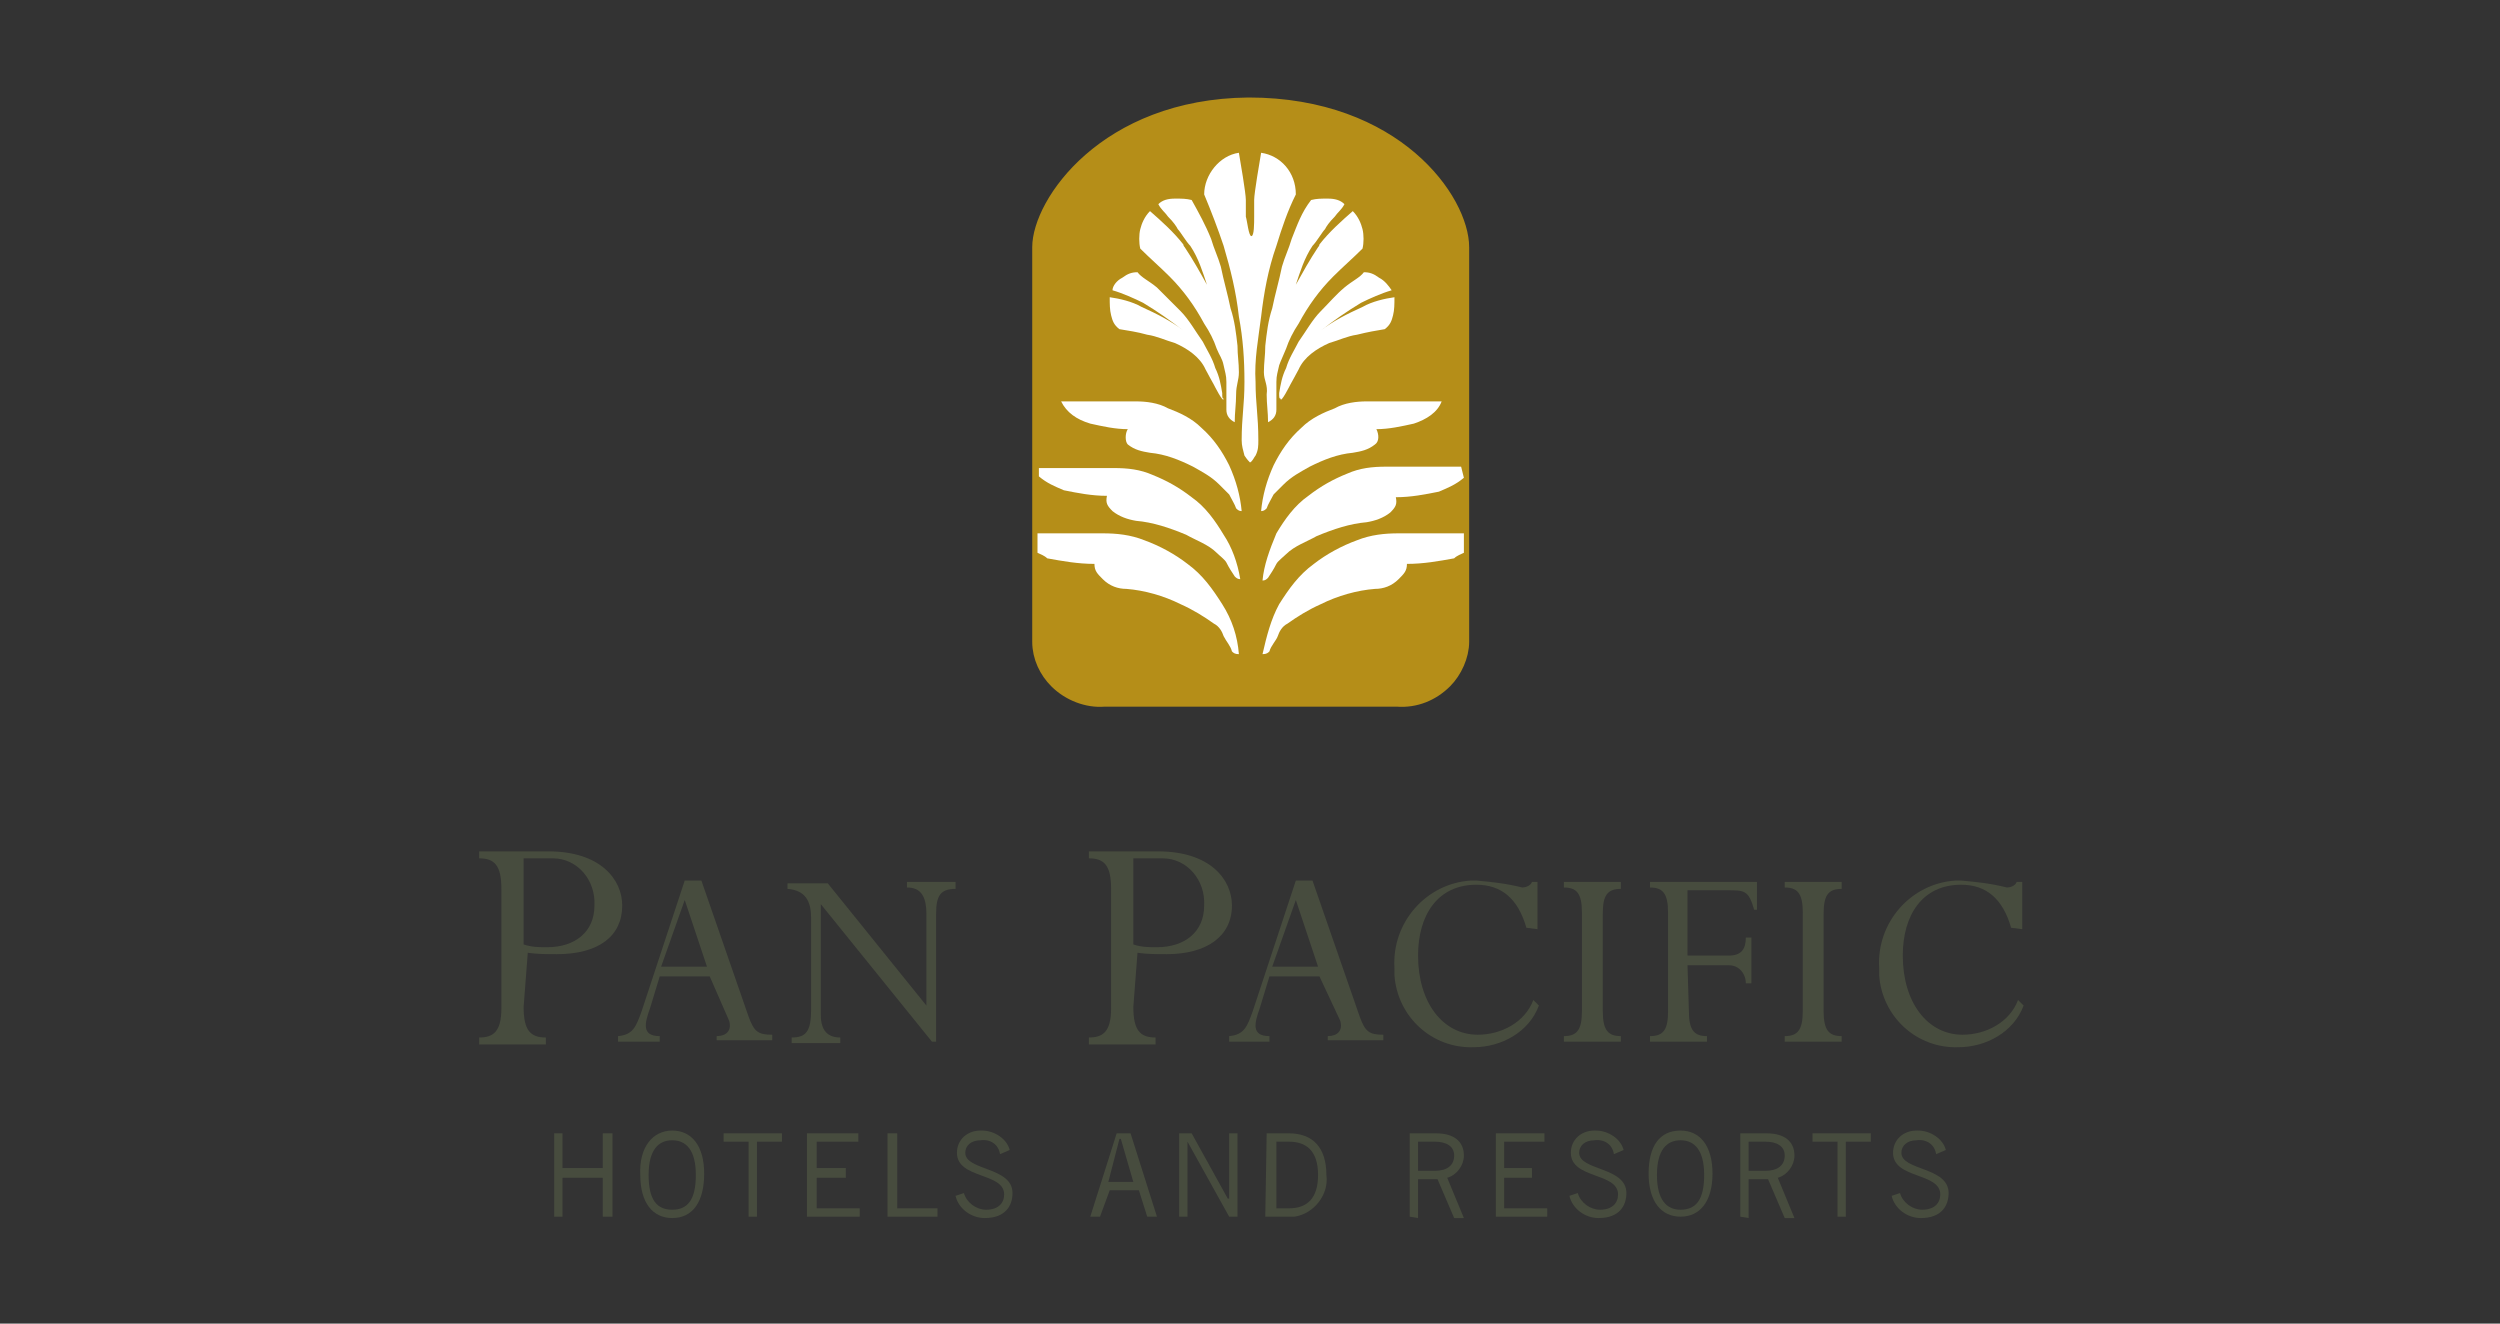 <?xml version="1.0" encoding="utf-8"?>
<!-- Generator: Adobe Illustrator 21.0.0, SVG Export Plug-In . SVG Version: 6.00 Build 0)  -->
<svg version="1.1" id="Layer_1" xmlns="http://www.w3.org/2000/svg" xmlns:xlink="http://www.w3.org/1999/xlink" x="0px" y="0px"
	 viewBox="0 0 180 95.3" style="enable-background:new 0 0 180 95.3;" xml:space="preserve">
<rect x="0" y="0" width="180" height="95.3" fill="#333333" stroke="none"/>
<style type="text/css">
	.st0{fill:none;}
	.st1{fill:#474C3E;}
	.st2{fill:#B58E18;}
	.st3{fill:none;stroke:#B58E18;stroke-width:1.16;stroke-miterlimit:3.86;}
	.st4{fill:#FFFFFF;}
</style>
<title>PP-hd-cn</title>
<g id="Layer_1-2">
	<rect class="st0" width="180" height="95.3"/>
	<g id="Layer_1-2-2">
		<path class="st1" d="M37.7,68c0.6,0.2,1.1,0.2,1.7,0.2c2,0,3.4-1.1,3.4-3c0.1-1.8-1.2-3.4-3-3.4c-0.1,0-0.2,0-0.4,0h-1.7L37.7,68
			 M37.7,72.5c0,1.7,0.5,2.2,1.6,2.2v0.5h-4.8v-0.5c1,0,1.6-0.4,1.6-2.1V64c0-1.7-0.5-2.2-1.6-2.2v-0.5h5c3.7,0,5.3,2,5.3,3.9
			c0,2.2-1.7,3.5-4.7,3.5c-0.7,0-1.4,0-2.1-0.1L37.7,72.5z"/>
		<path class="st1" d="M49.3,64.8L49.3,64.8l-1.7,4.8h3.3L49.3,64.8 M51.1,70.3h-3.6l-0.7,2.3c-0.4,1.1-0.6,2,0.7,2V75h-3v-0.4
			c1.1-0.1,1.3-0.7,1.7-1.8l3.1-9.4h1.2l3.4,9.8c0.4,1.1,0.7,1.3,1.7,1.3v0.4h-4v-0.3c0.7,0,1.1-0.4,0.9-1.1L51.1,70.3z"/>
		<path class="st1" d="M67.5,75h-0.4l-8-9.9l0,0v8c0,1.1,0.5,1.6,1.4,1.6v0.4H57v-0.4c1,0,1.4-0.4,1.4-2v-6.6c0-1.2-0.4-2-1.7-2.1
			v-0.4h2.9l7.1,8.8l0,0v-6.6c0-1.4-0.5-1.9-1.4-1.9v-0.4h3.5V64c-1.1,0-1.4,0.5-1.4,1.8V75"/>
		<path class="st1" d="M81.6,68c0.6,0.2,1.1,0.2,1.7,0.2c2,0,3.4-1.1,3.4-3c0.1-1.8-1.2-3.4-3-3.4c-0.1,0-0.2,0-0.4,0h-1.7V68
			 M81.6,72.5c0,1.7,0.5,2.2,1.6,2.2v0.5h-4.8v-0.5c1,0,1.6-0.4,1.6-2.1V64c0-1.7-0.5-2.2-1.6-2.2v-0.5h5c3.7,0,5.3,2,5.3,3.9
			c0,2.2-1.8,3.5-4.7,3.5c-0.7,0-1.4,0-2.1-0.1L81.6,72.5z"/>
		<path class="st1" d="M93.3,64.8L93.3,64.8l-1.7,4.8h3.3L93.3,64.8 M95,70.3h-3.6l-0.7,2.3c-0.4,1.1-0.6,2,0.7,2V75h-2.9v-0.4
			c1.1-0.1,1.3-0.7,1.7-1.8l3.1-9.4h1.2l3.4,9.8c0.4,1.1,0.7,1.3,1.7,1.3v0.4h-4v-0.3c0.7,0,1.1-0.4,0.9-1.1L95,70.3z"/>
		<path class="st1" d="M109.9,66.8c-0.6-2.1-1.8-3.1-3.6-3.1c-2.8,0-4.2,2.2-4.2,5.1c0,3.4,1.8,5.7,4.3,5.7c1.7,0,3.4-0.9,4-2.5
			l0.4,0.4c-0.7,1.9-2.7,3-4.7,3c-3,0.1-5.5-2.2-5.7-5.2c0-0.1,0-0.2,0-0.5c-0.2-3.3,2.3-6.1,5.5-6.3c0.1,0,0.2,0,0.4,0
			c1.1,0.1,2.1,0.2,3.3,0.5c0.2,0,0.6-0.1,0.7-0.4h0.4v3.4L109.9,66.8"/>
		<path class="st1" d="M115.4,72.8c0,1.4,0.4,1.8,1.3,1.8V75h-4.1v-0.4c0.9,0,1.3-0.4,1.3-1.8v-7.1c0-1.4-0.4-1.8-1.3-1.8v-0.4h4.1
			V64c-1,0-1.3,0.5-1.3,1.8V72.8"/>
		<path class="st1" d="M121.6,72.8c0,1.4,0.4,1.8,1.3,1.8V75h-4.1v-0.4c1,0,1.3-0.5,1.3-1.8v-7.1c0-1.4-0.4-1.8-1.3-1.8v-0.4h7.7v2
			h-0.2c-0.4-1.4-0.7-1.4-1.9-1.4h-2.9v4.7h3c0.9,0,1.2-0.5,1.2-1.3h0.4v3.3h-0.4c0-0.7-0.5-1.3-1.2-1.3h-3L121.6,72.8"/>
		<path class="st1" d="M131.3,72.8c0,1.4,0.4,1.8,1.3,1.8V75h-4.1v-0.4c0.9,0,1.3-0.4,1.3-1.8v-7.1c0-1.4-0.4-1.8-1.3-1.8v-0.4h4.1
			V64c-1,0-1.3,0.5-1.3,1.8V72.8"/>
		<path class="st1" d="M144.8,66.8c-0.6-2.1-1.8-3.1-3.6-3.1c-2.8,0-4.2,2.2-4.2,5.1c0,3.4,1.8,5.7,4.3,5.7c1.7,0,3.4-0.9,4-2.5
			l0.4,0.4c-0.7,1.9-2.7,3-4.7,3c-3,0.1-5.5-2.2-5.7-5.2c0-0.1,0-0.2,0-0.5c-0.2-3.3,2.3-6.1,5.5-6.3c0.1,0,0.2,0,0.4,0
			c1.1,0.1,2.1,0.2,3.3,0.5c0.2,0,0.6-0.1,0.7-0.4h0.4v3.4L144.8,66.8"/>
		<polyline class="st1" points="44.1,81.6 44.1,87.6 43.4,87.6 43.4,84.8 40.5,84.8 40.5,87.6 39.9,87.6 39.9,81.6 40.5,81.6 
			40.5,84.1 43.4,84.1 43.4,81.6 44.1,81.6 		"/>
		<path class="st1" d="M48.4,87.1c1.1,0,1.7-0.7,1.7-2.5s-0.7-2.5-1.7-2.5c-1,0-1.7,0.7-1.7,2.5S47.3,87.1,48.4,87.1 M48.4,81.4
			c1.4,0,2.3,1.1,2.3,3.1c0,2-0.8,3.2-2.3,3.2c-1.4,0-2.3-1.1-2.3-3.1C46,82.6,47,81.4,48.4,81.4L48.4,81.4z"/>
		<polyline class="st1" points="54.5,82.2 54.5,87.6 53.9,87.6 53.9,82.2 52.1,82.2 52.1,81.6 56.3,81.6 56.3,82.2 54.5,82.2 		"/>
		<polyline class="st1" points="61.8,81.6 61.8,82.2 58.8,82.2 58.8,84.1 60.9,84.1 60.9,84.8 58.8,84.8 58.8,87 61.9,87 61.9,87.6 
			58.1,87.6 58.1,81.6 61.8,81.6 		"/>
		<polyline class="st1" points="63.9,87.6 63.9,81.6 64.6,81.6 64.6,87 67.5,87 67.5,87.6 63.9,87.6 		"/>
		<path class="st1" d="M72,83.1c-0.1-0.7-0.7-1.1-1.4-1c-0.7,0-1.1,0.4-1.1,0.9c0,1.3,3.4,1,3.4,2.9c0,0.9-0.5,1.8-2,1.8
			c-1,0-1.9-0.7-2.1-1.6l0.6-0.2c0.2,0.7,0.9,1.2,1.6,1.2c0.9,0,1.3-0.5,1.3-1.1c0-1.6-3.4-1.1-3.4-3c0-0.9,0.7-1.6,1.7-1.6h0.1
			c0.9,0,1.8,0.6,2,1.4L72,83.1"/>
		<path class="st1" d="M79.8,85.1h1.8l-0.9-3.1h-0.1L79.8,85.1 M78.5,87.6l1.9-6h1l1.9,6h-0.7l-0.6-1.9h-2.1l-0.7,1.9H78.5z"/>
		<polyline class="st1" points="84.9,87.6 84.9,81.6 85.8,81.6 88.4,86.3 88.5,86.3 88.5,81.6 89.1,81.6 89.1,87.6 88.5,87.6 
			85.5,82.2 85.5,82.2 85.5,87.6 84.9,87.6 		"/>
		<path class="st1" d="M91.9,87h0.9c1.3,0,2.1-0.7,2.1-2.4c0-1.8-0.9-2.4-2.1-2.4h-0.9V87 M91.2,81.6h1.6c1.7,0,2.7,1,2.7,3
			c0.2,1.4-0.9,2.8-2.3,3c-0.1,0-0.4,0-0.5,0h-1.6L91.2,81.6z"/>
		<path class="st1" d="M102.1,84.3h1.2c0.9,0,1.4-0.4,1.4-1.1c0-0.7-0.6-1-1.4-1h-1.2V84.3 M101.5,87.6v-6h1.9c1.3,0,2,0.6,2,1.6
			c0,0.7-0.5,1.4-1.2,1.6l1.2,2.9h-0.7l-1.2-2.8h-1.4v2.8L101.5,87.6L101.5,87.6z"/>
		<polyline class="st1" points="111.2,81.6 111.2,82.2 108.3,82.2 108.3,84.1 110.3,84.1 110.3,84.8 108.3,84.8 108.3,87 111.4,87 
			111.4,87.6 107.7,87.6 107.7,81.6 111.2,81.6 		"/>
		<path class="st1" d="M116.2,83.1c-0.1-0.7-0.7-1.1-1.4-1c-0.7,0-1.1,0.4-1.1,0.9c0,1.3,3.4,1,3.4,2.9c0,0.9-0.5,1.8-2,1.8
			c-1,0-1.9-0.7-2.1-1.6l0.6-0.2c0.2,0.7,0.9,1.2,1.6,1.2c0.9,0,1.3-0.5,1.3-1.1c0-1.6-3.4-1.1-3.4-3c0-0.9,0.7-1.6,1.7-1.6h0.1
			c0.9,0,1.8,0.6,2,1.4L116.2,83.1"/>
		<path class="st1" d="M121,87.1c1.1,0,1.7-0.7,1.7-2.5s-0.7-2.5-1.7-2.5s-1.7,0.7-1.7,2.5S120,87.1,121,87.1 M121,81.4
			c1.4,0,2.3,1.1,2.3,3.1c0,2-0.9,3.1-2.3,3.1s-2.3-1.1-2.3-3.1C118.7,82.5,119.5,81.4,121,81.4L121,81.4z"/>
		<path class="st1" d="M125.9,84.3h1.2c0.9,0,1.4-0.4,1.4-1.1c0-0.7-0.6-1-1.4-1h-1.2V84.3 M125.3,87.6v-6h1.9c1.3,0,2,0.6,2,1.6
			c0,0.7-0.5,1.4-1.2,1.6l1.2,2.9h-0.7l-1.2-2.8h-1.4v2.8L125.3,87.6L125.3,87.6z"/>
		<polyline class="st1" points="132.9,82.2 132.9,87.6 132.3,87.6 132.3,82.2 130.5,82.2 130.5,81.6 134.7,81.6 134.7,82.2 
			132.9,82.2 		"/>
		<path class="st1" d="M139.4,83.1c-0.1-0.7-0.7-1.1-1.4-1c-0.7,0-1.1,0.4-1.1,0.9c0,1.3,3.4,1,3.4,2.9c0,0.9-0.5,1.8-2,1.8
			c-1,0-1.9-0.7-2.1-1.6l0.6-0.2c0.2,0.7,0.9,1.2,1.6,1.2c0.9,0,1.3-0.5,1.3-1.1c0-1.6-3.4-1.1-3.4-3c0-0.9,0.7-1.6,1.7-1.6h0.1
			c0.9,0,1.8,0.6,2,1.4L139.4,83.1"/>
		<path class="st2" d="M74.9,17.8v28.4c0,1.1,0.5,2.1,1.2,2.8c0.9,0.9,2.2,1.4,3.4,1.3h21.1c1.3,0.1,2.5-0.4,3.4-1.3
			c0.7-0.7,1.2-1.8,1.2-2.8V17.8c0-3.3-4.7-10.2-15.3-10.2C79.6,7.7,74.9,14.7,74.9,17.8z"/>
		<path class="st3" d="M74.9,17.8v28.4c0,1.1,0.5,2.1,1.2,2.8c0.9,0.9,2.2,1.4,3.4,1.3h21.1c1.3,0.1,2.5-0.4,3.4-1.3
			c0.7-0.7,1.2-1.8,1.2-2.8V17.8c0-3.3-4.7-10.2-15.3-10.2C79.6,7.7,74.9,14.7,74.9,17.8z"/>
		<path class="st4" d="M92.1,43.5c0.7-1.1,1.4-2.1,2.5-2.9c0.9-0.7,2-1.3,3.1-1.7c1-0.4,2-0.5,3-0.5h4.7v1.4
			c-0.2,0.1-0.5,0.2-0.7,0.4c-1.1,0.2-2.2,0.4-3.4,0.4c0,0.5-0.2,0.7-0.6,1.1c-0.5,0.5-1.1,0.7-1.7,0.7c-1.3,0.1-2.7,0.5-3.9,1.1
			c-0.9,0.4-1.7,0.9-2.4,1.4c-0.4,0.2-0.6,0.6-0.7,0.9s-0.5,0.7-0.6,1.1c-0.1,0.1-0.2,0.2-0.5,0.2C91.2,45.8,91.5,44.6,92.1,43.5"/>
		<path class="st4" d="M90.1,17c0.2,0,0.2-0.9,0.2-1.4c0-0.2,0-0.9,0-1.2c0-0.5,0.4-2.8,0.5-3.4c1.4,0.2,2.5,1.4,2.5,3
			c-0.6,1.2-1,2.4-1.4,3.7c-0.6,1.7-0.9,3.4-1.1,5.1c-0.2,1.6-0.5,3.1-0.4,4.7c0,1.6,0.2,2.4,0.2,4.2c0,0.4,0,0.7-0.2,1.1
			c-0.1,0.1-0.2,0.4-0.4,0.5c-0.1-0.1-0.2-0.2-0.4-0.5c-0.1-0.4-0.2-0.7-0.2-1.1c0-1.7,0.2-2.5,0.2-4.2c0-1.6-0.1-3.1-0.4-4.7
			c-0.2-1.8-0.6-3.4-1.1-5.1c-0.4-1.2-0.9-2.5-1.4-3.7c0-1.4,1.1-2.8,2.5-3c0.1,0.6,0.5,2.9,0.5,3.4c0,0.4,0,1,0,1.2
			C89.8,15.9,89.9,17,90.1,17"/>
		<path class="st4" d="M105.4,34.4c-0.6,0.5-1.1,0.7-1.8,1c-1,0.2-2,0.4-3.1,0.4c0.1,0.5,0,0.7-0.4,1.1c-0.5,0.4-1.1,0.6-1.7,0.7
			c-1.2,0.1-2.4,0.5-3.6,1c-0.7,0.4-1.6,0.7-2.2,1.3c-0.2,0.2-0.6,0.5-0.7,0.7c-0.2,0.4-0.4,0.7-0.6,1c-0.1,0.1-0.2,0.2-0.4,0.2
			c0.1-1.1,0.5-2.2,1-3.4c0.6-1,1.3-2,2.3-2.7c0.9-0.7,1.8-1.2,2.8-1.6c0.9-0.4,1.8-0.5,2.8-0.5h5.4L105.4,34.4"/>
		<path class="st4" d="M88.1,38.5c-0.6-1-1.3-2-2.3-2.7c-0.9-0.7-1.8-1.2-2.8-1.6c-0.9-0.4-1.8-0.5-2.8-0.5h-5.4v0.6
			c0.6,0.5,1.1,0.7,1.8,1c1,0.2,2,0.4,3.1,0.4c-0.1,0.5,0,0.7,0.4,1.1c0.5,0.4,1.1,0.6,1.7,0.7c1.2,0.1,2.4,0.5,3.6,1
			c0.7,0.4,1.6,0.7,2.2,1.3c0.2,0.2,0.6,0.5,0.7,0.7c0.2,0.4,0.4,0.7,0.6,1c0.1,0.1,0.2,0.2,0.4,0.2C89.1,40.5,88.7,39.4,88.1,38.5"
			/>
		<path class="st4" d="M88,43.5c-0.7-1.1-1.4-2.1-2.5-2.9c-0.9-0.7-2-1.3-3.1-1.7c-1-0.4-2-0.5-3-0.5h-4.7v1.4
			c0.2,0.1,0.5,0.2,0.7,0.4c1.1,0.2,2.2,0.4,3.4,0.4c0,0.5,0.2,0.7,0.6,1.1c0.5,0.5,1.1,0.7,1.7,0.7c1.3,0.1,2.7,0.5,3.9,1.1
			c0.9,0.4,1.7,0.9,2.4,1.4c0.4,0.2,0.6,0.6,0.7,0.9c0.2,0.4,0.5,0.7,0.6,1.1c0.1,0.1,0.2,0.2,0.5,0.2C89.1,45.8,88.7,44.6,88,43.5"
			/>
		<path class="st4" d="M101.8,30.5c-0.9,0.2-1.8,0.4-2.7,0.4c0.2,0.4,0.2,0.9-0.1,1.1c-0.5,0.4-1,0.5-1.6,0.6
			c-1.1,0.1-2.1,0.5-3.1,1c-0.7,0.4-1.3,0.7-1.9,1.3c-0.2,0.2-0.5,0.5-0.7,0.7c-0.2,0.4-0.4,0.7-0.5,1c-0.1,0.1-0.2,0.2-0.4,0.2
			c0.1-1.1,0.4-2.2,0.9-3.3c0.5-1,1.1-1.9,2-2.7c0.7-0.7,1.6-1.1,2.4-1.4c0.7-0.4,1.6-0.5,2.3-0.5h5.4
			C103.5,29.7,102.7,30.2,101.8,30.5"/>
		<path class="st4" d="M78.5,30.5c0.9,0.2,1.8,0.4,2.7,0.4C81,31.2,81,31.8,81.2,32c0.5,0.4,1,0.5,1.6,0.6c1.1,0.1,2.1,0.5,3.1,1
			c0.7,0.4,1.3,0.7,1.9,1.3c0.2,0.2,0.5,0.5,0.7,0.7c0.2,0.4,0.4,0.7,0.5,1c0.1,0.1,0.2,0.2,0.4,0.2c-0.1-1.1-0.4-2.2-0.9-3.3
			c-0.5-1-1.1-1.9-2-2.7c-0.7-0.7-1.6-1.1-2.4-1.4c-0.7-0.4-1.6-0.5-2.3-0.5h-5.4C76.8,29.7,77.5,30.2,78.5,30.5"/>
		<path class="st4" d="M89.2,26.8c0-0.7-0.1-1.2-0.1-1.9c-0.1-0.9-0.2-1.8-0.5-2.7c-0.2-1-0.5-2-0.7-3c-0.2-0.7-0.5-1.3-0.7-2
			c-0.4-1-0.9-1.9-1.4-2.8c-0.4-0.1-0.7-0.1-1.2-0.1c-0.5,0-0.9,0.1-1.2,0.4c0.2,0.4,0.5,0.6,0.7,0.9c0.4,0.4,0.6,0.7,0.7,0.9
			c0.2,0.2,0.6,0.9,0.9,1.2c0.6,0.9,0.9,1.9,1.2,2.8c-0.5-0.9-1-1.8-1.6-2.7c0,0-0.1-0.1-0.1-0.2c-0.7-0.9-1.6-1.7-2.4-2.4
			c-0.4,0.4-0.6,0.9-0.7,1.3c-0.1,0.4-0.1,1,0,1.4c0.7,0.7,1.4,1.3,2.1,2c1,1,1.8,2.1,2.5,3.4c0.4,0.6,0.7,1.2,0.9,1.8
			c0.2,0.5,0.4,0.7,0.5,1.2c0.1,0.5,0.2,0.7,0.2,1.2c0,0.4,0,0.6,0,0.9c0,0.4,0,0.7,0,1.1c0,0.4,0.2,0.7,0.6,0.9
			c0-0.7,0.1-1.3,0.1-2C89,27.7,89.2,27.4,89.2,26.8"/>
		<path class="st4" d="M91,26.8c0-0.7,0.1-1.2,0.1-1.9c0.1-0.9,0.2-1.8,0.5-2.7c0.2-1,0.5-2,0.7-3c0.2-0.7,0.5-1.3,0.7-2
			c0.4-1,0.7-1.9,1.4-2.8c0.4-0.1,0.7-0.1,1.2-0.1c0.5,0,0.9,0.1,1.2,0.4c-0.2,0.4-0.5,0.6-0.7,0.9c-0.4,0.4-0.6,0.7-0.7,0.9
			c-0.2,0.2-0.6,0.9-0.9,1.2c-0.6,0.9-0.9,1.9-1.2,2.8c0.5-0.9,1-1.8,1.6-2.7c0,0,0.1-0.1,0.1-0.2c0.7-0.9,1.6-1.7,2.4-2.4
			c0.4,0.4,0.6,0.9,0.7,1.3c0.1,0.4,0.1,1,0,1.4c-0.7,0.7-1.4,1.3-2.1,2c-1,1-1.8,2.1-2.5,3.4c-0.4,0.6-0.7,1.2-0.9,1.8
			c-0.2,0.5-0.4,0.9-0.5,1.2c-0.1,0.5-0.2,0.7-0.2,1.2c0,0.4,0,0.6,0,0.9c0,0.4,0,0.7,0,1.1c0,0.4-0.2,0.7-0.6,0.9
			c0-0.7-0.1-1.3-0.1-2C91.3,27.7,91,27.4,91,26.8"/>
		<path class="st4" d="M88,28.3L88,28.3c-0.1-0.6-0.2-1.2-0.5-1.8c-0.2-0.7-0.6-1.3-0.9-1.9c-0.5-0.7-1-1.6-1.6-2.2
			c-0.6-0.6-1.1-1.1-1.7-1.7c-0.6-0.5-1.1-0.7-1.4-1.1c-0.4,0-0.7,0.1-1.1,0.4c-0.4,0.2-0.7,0.6-0.7,0.9c0.7,0.2,1.6,0.6,2.2,0.9
			c1,0.6,2,1.3,2.9,2c-0.9-0.7-1.9-1.2-3-1.7c-0.7-0.4-1.6-0.6-2.3-0.7c0,0.5,0,0.9,0.1,1.3c0.1,0.4,0.2,0.7,0.6,1
			c0.6,0.1,1.3,0.2,2,0.4c0.7,0.1,1.3,0.4,2,0.6c0.9,0.4,1.8,1,2.2,1.9c0.2,0.4,0.5,0.9,0.6,1.1c0,0,0.7,1.4,0.7,1
			C88,28.7,88,28.6,88,28.3"/>
		<path class="st4" d="M92.1,28.3L92.1,28.3c0.1-0.6,0.2-1.2,0.5-1.8c0.2-0.7,0.6-1.3,0.9-1.9c0.5-0.7,1-1.6,1.6-2.2
			c0.6-0.6,1.1-1.2,1.7-1.7c0.6-0.5,1.1-0.7,1.4-1.1c0.4,0,0.7,0.1,1.1,0.4c0.4,0.2,0.7,0.6,0.9,0.9c-0.7,0.2-1.6,0.6-2.2,0.9
			c-1,0.6-2,1.3-2.9,2c0.9-0.7,1.9-1.2,3-1.7c0.7-0.4,1.6-0.6,2.3-0.7c0,0.5,0,0.9-0.1,1.3c-0.1,0.4-0.2,0.7-0.6,1
			c-0.6,0.1-1.2,0.2-2,0.4c-0.7,0.1-1.3,0.4-2,0.6c-0.9,0.4-1.8,1-2.2,1.9c-0.2,0.4-0.5,0.9-0.6,1.1c0,0-0.7,1.4-0.7,1
			C92.1,28.7,92.1,28.6,92.1,28.3"/>
	</g>
</g>
</svg>
